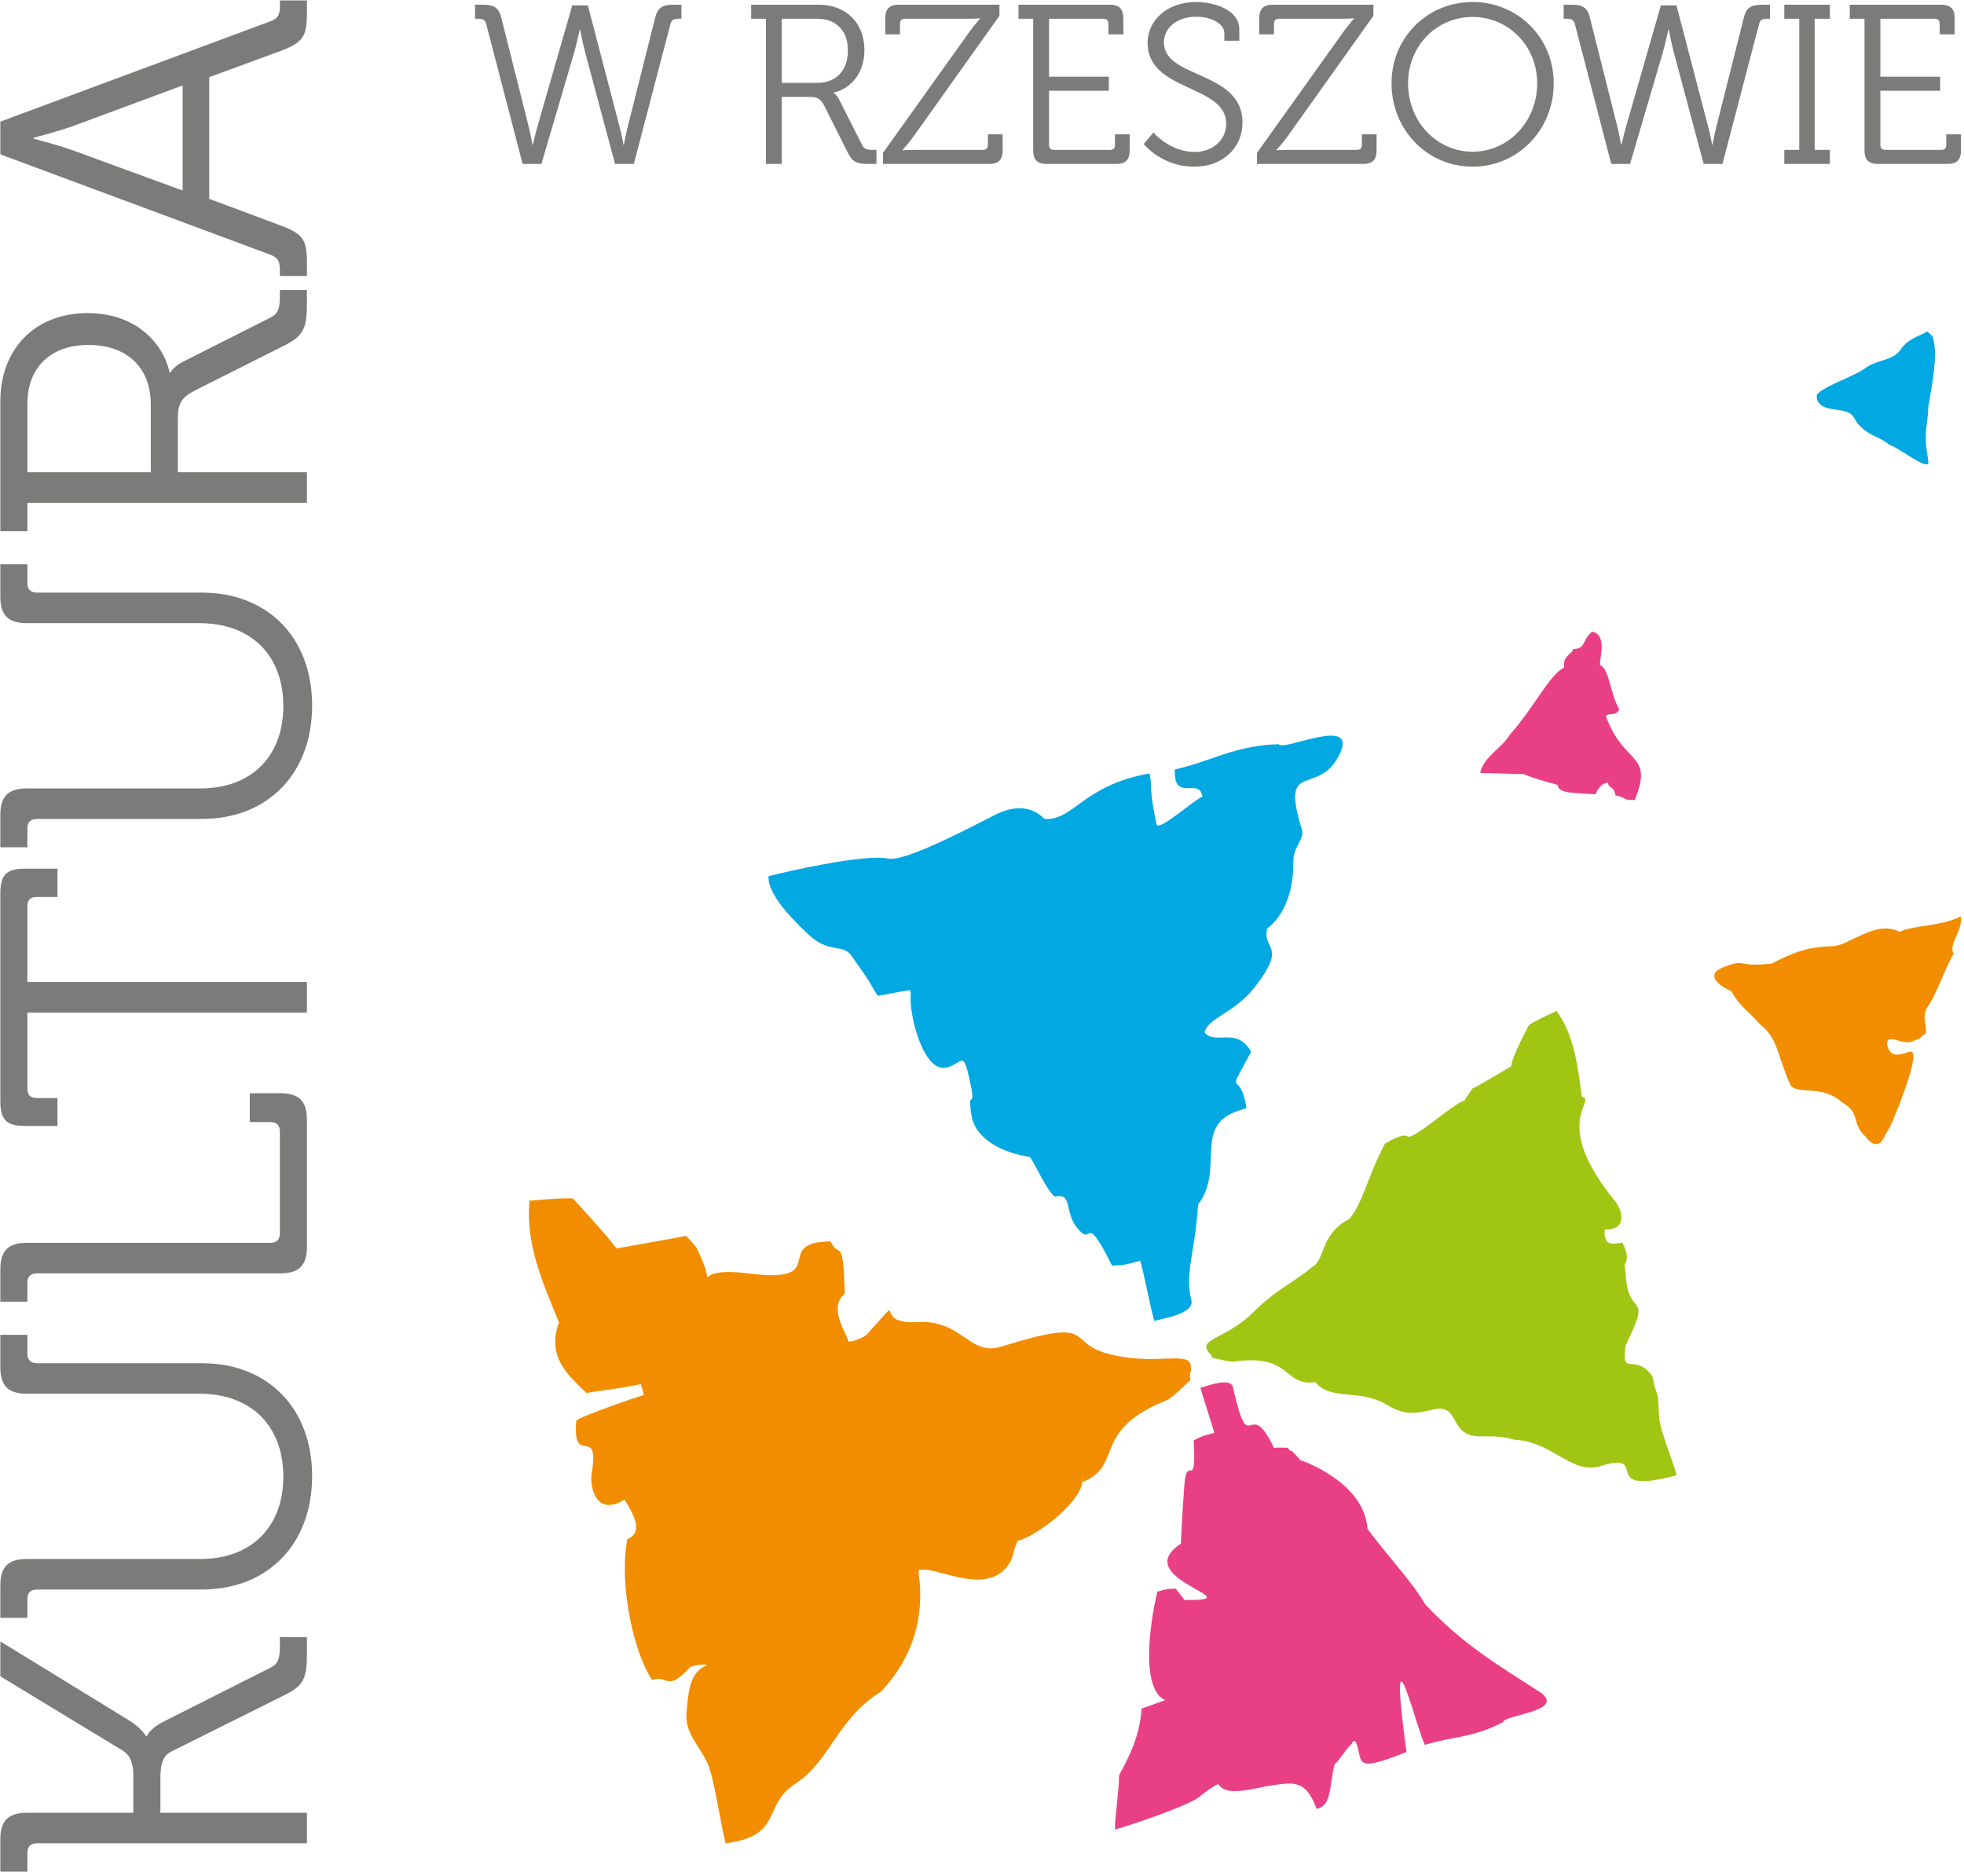 <?xml version="1.0" encoding="UTF-8" standalone="no"?>
<!DOCTYPE svg PUBLIC "-//W3C//DTD SVG 1.1//EN" "http://www.w3.org/Graphics/SVG/1.1/DTD/svg11.dtd">
<svg width="100%" height="100%" viewBox="0 0 380 363" version="1.1" xmlns="http://www.w3.org/2000/svg" xmlns:xlink="http://www.w3.org/1999/xlink" xml:space="preserve" xmlns:serif="http://www.serif.com/" style="fill-rule:evenodd;clip-rule:evenodd;stroke-linejoin:round;stroke-miterlimit:2;">
    <g transform="matrix(2.667,0,0,2.667,-522.122,-857.442)">
        <path d="M327.569,350.16C327.547,351.343 328.955,351.09 329.742,351.38C330.328,351.58 330.271,351.992 330.713,352.417C331.556,353.227 332.101,353.142 332.877,353.799C333.456,353.907 335.811,355.829 335.666,354.972C335.281,352.7 335.598,352.73 335.668,350.98C335.892,349.658 336.384,347.266 336.009,346.019C335.946,345.809 335.671,345.612 335.544,345.531C335.37,345.806 334.253,345.939 333.645,346.881C333.055,347.671 332.148,347.557 331.228,348.108C330.465,348.765 327.974,349.521 327.569,350.16" style="fill:rgb(1,168,226);"/>
    </g>
    <g transform="matrix(2.667,0,0,2.667,-522.122,-613.619)">
        <path d="M332.279,312.886C332.169,313.036 331.724,313.373 331.106,312.531C330.042,311.556 330.78,310.812 329.412,310.06C327.97,308.716 326.194,309.546 325.66,308.793C324.661,306.546 324.769,305.402 323.458,304.397C322.71,303.507 322.02,303.151 321.369,301.986C320.228,301.458 319.538,300.726 320.841,300.229C322.493,299.599 321.614,300.254 324.283,299.994C326.455,298.848 327.431,298.786 328.688,298.721C329.835,298.757 331.862,296.744 333.587,297.688C334.385,297.217 336.678,297.283 338.013,296.554C338.208,297.583 337.082,298.574 337.502,299.287C337.086,299.858 336.39,301.854 335.736,302.952C335.114,303.729 335.53,304.268 335.494,305.027C334.638,305.68 335.555,305.191 334.474,305.642C333.784,305.93 332.509,304.894 332.701,305.956C333.033,307.214 334.289,306.171 334.501,306.405C334.997,306.952 332.96,311.752 332.842,311.912C332.725,312.071 332.361,312.775 332.279,312.886" style="fill:rgb(242,141,0);"/>
    </g>
    <g transform="matrix(2.667,0,0,2.667,-522.122,-735.966)">
        <path d="M303.156,332.023L306.344,332.119C307.138,332.495 308.73,332.857 308.791,332.905C308.789,333.496 309.818,333.469 311.534,333.579C311.681,333.12 312.025,332.761 312.441,332.721C312.42,333.173 312.873,332.939 312.967,333.663C313.799,333.784 313.408,334.029 314.372,333.985C315.776,330.528 313.554,331.491 312.276,327.906C312.492,327.6 312.978,327.987 313.247,327.405C312.621,326.439 312.523,324.415 311.839,324.206C311.841,323.584 312.367,321.982 311.261,321.778C310.489,322.456 310.857,323.017 309.881,323.04C309.902,323.389 309.117,323.465 309.246,324.379C308.163,324.916 307.142,327.185 305.301,329.257C304.768,330.198 303.367,330.882 303.156,332.023" style="fill:rgb(233,64,133);"/>
    </g>
    <g transform="matrix(2.667,0,0,2.667,-522.122,-392.637)">
        <path d="M276.669,279.947C277.72,279.665 282.401,278.083 282.897,277.481C282.901,277.477 283.96,276.644 284.163,276.659C284.904,277.753 286.988,276.749 289.129,276.618C290.33,276.546 290.792,277.185 291.292,278.453C292.414,278.212 292.195,276.738 292.597,275.201C292.935,274.982 293.507,273.945 293.855,273.727C293.864,273.58 293.936,273.512 294.106,273.55C294.752,274.923 293.704,275.962 297.803,274.328C296.365,263.542 298.636,273.015 299.147,273.806C301.209,273.17 302.643,273.309 304.83,272.145C304.801,271.649 309.59,271.344 307.42,269.934C304.715,268.175 302.007,266.635 299.165,263.612C298.222,261.971 296.555,260.262 294.977,258.132C294.775,254.801 290.286,253.17 290.086,253.156C289.974,252.933 289.699,252.725 289.52,252.513C289.338,252.412 289.348,252.521 289.211,252.248C288.89,252.267 288.594,252.205 288.192,252.264C286.314,248.274 286.461,253.359 285.217,247.858C285.048,247.112 283.372,247.762 282.863,247.898C283.157,248.995 283.541,249.989 283.86,251.178C282.965,251.418 283.113,251.342 282.369,251.716C282.58,255.348 281.945,252.934 281.729,254.587C281.686,254.919 281.489,257.806 281.441,259.209C277.535,261.785 286.951,263.391 281.671,263.289C281.57,263.048 281.311,262.825 281.071,262.47C280.332,262.495 280.429,262.503 279.732,262.69C279.048,265.622 278.639,269.784 280.293,270.561C280.033,270.672 278.621,271.157 278.596,271.174C278.397,273.954 276.932,275.824 276.949,276.098C276.992,276.808 276.583,279.626 276.669,279.947" style="fill:rgb(233,64,133);"/>
    </g>
    <g transform="matrix(2.667,0,0,2.667,-522.122,-424.682)">
        <path d="M234.193,246.341C233.859,249.413 235.174,252.378 236.324,255.165C235.394,257.715 237.026,259.016 238.307,260.287C238.396,260.255 241.341,259.889 242.267,259.641C242.338,259.908 242.41,260.175 242.482,260.442C242.188,260.5 237.878,261.983 237.581,262.293C237.271,265.834 239.315,262.394 238.688,266.184C238.567,266.911 238.894,269.353 241.07,268.034C242.017,269.467 242.298,270.496 241.276,270.901C240.634,274.448 241.859,279.356 243.081,281.114C244.243,280.702 244.13,282.055 245.808,280.206C245.903,280.1 246.809,279.9 247.089,280.04C245.729,280.518 245.714,282.136 245.577,283.478C245.432,284.889 246.459,285.855 247.068,287.076C247.571,288.084 248.055,291.631 248.412,292.962C252.646,292.415 251.022,290.232 253.473,288.638C256.039,286.97 256.448,283.968 259.736,281.922C261.792,279.654 262.69,277.156 262.511,274.208C262.486,273.809 262.428,273.865 262.421,273.14C263.739,272.787 267.568,275.312 269.123,272.437C269.182,272.328 269.436,271.296 269.603,271.019C270.777,270.768 274.041,268.422 274.295,266.755C277.346,265.55 274.861,263.061 280.384,260.829C280.841,260.644 281.861,259.588 282.131,259.366C281.996,258.455 282.294,259.14 282.131,258.166C281.798,257.301 279.374,258.319 276.129,257.44C272.994,256.591 275.473,254.736 268.388,256.937C266.105,257.646 265.573,254.951 262.307,255.149C258.85,255.359 261.767,252.623 258.647,256.056C258.483,256.237 257.691,256.582 257.336,256.569C257.2,255.986 255.815,254.085 257.052,253.102C256.959,248.737 256.632,250.645 256.032,249.295C251.639,249.339 256.223,252.424 249.995,251.612C245.303,251.001 248.218,253.602 246.29,249.739C246.282,249.722 245.676,248.968 245.508,248.893C245.188,248.989 240.544,249.79 240.491,249.808C239.918,248.961 237.342,246.195 237.335,246.18C236.392,246.114 234.191,246.364 234.193,246.341" style="fill:rgb(242,141,0);"/>
    </g>
    <g transform="matrix(2.667,0,0,2.667,-522.122,-527.771)">
        <path d="M308.693,271.228C309.996,273.008 310.241,275.31 310.525,277.443C311.707,277.746 308.129,279.174 312.996,285.098C313.331,285.504 314,287.13 312.184,287.091C312.11,288.315 312.701,288.149 313.477,288.034C314.085,289.291 313.629,289.457 313.637,289.678C313.809,290.842 313.65,291.63 314.465,292.532C314.876,293.073 314.516,293.754 313.695,295.529C313.388,297.9 314.35,295.942 315.64,297.725C316.17,300.067 315.982,298.159 316.143,300.796C316.192,301.599 317.159,303.964 317.413,304.914C311.476,306.505 315.682,303.069 311.871,304.253C309.785,304.902 308.365,302.429 305.603,302.338C303.522,301.669 302.258,302.814 301.317,300.929C300.285,298.861 299.049,301.441 296.415,299.824C294.431,298.605 292.301,299.544 291.191,298.158C288.876,298.502 289.523,296.076 285.312,296.667C284.964,296.716 283.956,296.428 283.711,296.387C283.469,295.776 283.529,296.306 283.282,295.645C283.179,294.992 285.041,294.756 286.733,293.054C288.368,291.411 289.727,290.876 290.973,289.799C291.908,289.331 291.55,287.384 293.639,286.341C294.638,285.208 294.946,283.317 296.249,280.848C298.98,279.308 296.609,281.665 300.169,278.941C303.124,276.68 301.234,278.724 302.61,276.844C302.843,276.789 305.361,275.261 305.4,275.254C305.452,274.526 306.695,272.262 306.694,272.25C307.253,271.873 308.703,271.242 308.693,271.228" style="fill:rgb(161,197,19);"/>
    </g>
    <g transform="matrix(2.667,0,0,2.667,-522.122,-619.395)">
        <path d="M251.529,295.812C252.903,295.443 258.595,294.175 260.197,294.532C261.421,294.804 266.347,292.169 267.821,291.433C268.251,291.219 270.087,290.182 271.547,291.658C273.686,291.784 274.273,289.243 279.145,288.355C279.385,288.937 279.073,289.358 279.68,292.043C279.814,292.638 282.636,290.055 283.006,290.061C282.814,288.555 280.888,290.514 281.008,288.067C283.761,287.439 285.294,286.344 288.533,286.232C288.825,286.812 294.449,284.026 292.914,287.043C291.359,290.096 288.614,287.256 290.214,292.406C290.446,293.154 289.589,293.607 289.601,294.736C289.638,298.418 287.703,299.58 287.697,299.604C287.319,301.193 289.229,300.76 286.78,303.884C285.323,305.743 283.443,306.051 283.153,307.137C283.958,308.105 285.48,306.678 286.536,308.55C284.571,312.197 285.748,309.589 286.199,312.636L285.666,312.805C282.251,313.89 284.658,317.054 282.688,319.635C282.444,323.284 281.706,324.614 282.2,326.572C282.444,327.543 280.172,327.888 279.507,328.067C279.122,326.632 278.908,325.254 278.491,323.699C277.32,324.013 277.538,324.002 276.45,324.065C274.314,319.812 275.173,322.962 273.848,321.23C272.988,320.109 273.606,318.763 272.285,319.06C271.693,318.54 271.094,317.139 270.498,316.184C268.656,315.908 266.705,315.014 266.285,313.358C265.826,310.785 266.711,313.249 266.09,310.471C265.628,308.403 265.566,309.396 264.493,309.684C262.76,310.147 261.743,305.907 261.838,304.509C261.853,304.291 261.863,304.242 261.773,304.075C261.406,304.118 259.49,304.493 259.449,304.49C259.208,304.133 258.902,303.536 258.573,303.05C258.278,302.614 257.888,302.087 257.57,301.617C256.911,300.642 255.941,301.499 254.363,299.988C253.362,299.031 251.438,297.152 251.529,295.812" style="fill:rgb(1,168,226);"/>
    </g>
    <g transform="matrix(2.667,0,0,2.667,-522.122,-650.841)">
        <path d="M209.02,257.859L201.08,254.949C200.81,254.854 200.515,254.754 200.188,254.653C199.862,254.553 199.551,254.464 199.25,254.379C198.944,254.295 198.696,254.226 198.501,254.174C198.306,254.121 198.206,254.094 198.2,254.094L198.2,254.031C198.206,254.031 198.306,254.005 198.501,253.952C198.696,253.899 198.944,253.831 199.25,253.747C199.551,253.662 199.862,253.567 200.188,253.472C200.515,253.372 200.81,253.272 201.08,253.177L209.02,250.235L209.02,257.859ZM218.037,264.06L218.037,263.016C218.042,262.494 217.994,262.077 217.9,261.766C217.8,261.455 217.62,261.197 217.352,260.997C217.088,260.796 216.703,260.601 216.202,260.422L210.95,258.46L210.95,249.634L216.202,247.704C216.703,247.519 217.088,247.33 217.352,247.118C217.62,246.913 217.8,246.654 217.9,246.333C217.994,246.017 218.042,245.6 218.037,245.078L218.037,244.065L216.075,244.065L216.075,244.445C216.086,244.74 216.044,244.978 215.954,245.157C215.864,245.336 215.669,245.478 215.379,245.584L195.796,252.86L195.796,255.233L215.379,262.51C215.669,262.621 215.864,262.763 215.954,262.947C216.044,263.132 216.086,263.364 216.075,263.649L216.075,264.06L218.037,264.06ZM206.711,278.297L197.758,278.297L197.758,273.33C197.763,272.449 197.937,271.69 198.295,271.057C198.649,270.419 199.155,269.929 199.814,269.581C200.473,269.238 201.264,269.064 202.187,269.059C203.12,269.064 203.921,269.238 204.597,269.581C205.271,269.929 205.794,270.424 206.157,271.062C206.521,271.706 206.705,272.47 206.711,273.361L206.711,278.297ZM218.037,280.511L218.037,278.297L208.672,278.297L208.672,274.563C208.667,274.157 208.693,273.825 208.757,273.567C208.82,273.309 208.947,273.082 209.136,272.892C209.326,272.702 209.616,272.512 210.001,272.317L216.36,269.122C216.724,268.943 217.014,268.763 217.236,268.59C217.457,268.41 217.626,268.21 217.742,267.989C217.858,267.767 217.937,267.503 217.979,267.192C218.021,266.881 218.037,266.501 218.037,266.053L218.037,265.072L216.075,265.072L216.075,265.515C216.081,265.779 216.065,266.006 216.033,266.206C216.001,266.407 215.938,266.575 215.833,266.723C215.727,266.865 215.564,266.992 215.348,267.097L209.02,270.292C208.809,270.403 208.641,270.514 208.509,270.63C208.377,270.746 208.282,270.846 208.224,270.925C208.16,271.004 208.135,271.047 208.135,271.052L208.071,271.052C207.95,270.498 207.739,269.971 207.428,269.459C207.116,268.948 206.711,268.489 206.21,268.083C205.714,267.678 205.124,267.35 204.438,267.113C203.758,266.876 202.983,266.754 202.123,266.749C201.153,266.754 200.283,266.913 199.508,267.223C198.727,267.535 198.063,267.973 197.51,268.542C196.961,269.111 196.534,269.786 196.239,270.567C195.949,271.342 195.796,272.201 195.796,273.14L195.796,282.568L197.758,282.568L197.758,280.511L218.037,280.511ZM210.412,303.448C211.62,303.443 212.711,303.242 213.692,302.852C214.673,302.462 215.511,301.898 216.217,301.175C216.924,300.448 217.462,299.583 217.842,298.576C218.221,297.569 218.411,296.451 218.416,295.223C218.411,293.994 218.221,292.876 217.842,291.874C217.462,290.872 216.924,290.008 216.217,289.285C215.511,288.563 214.673,288.009 213.692,287.619C212.711,287.229 211.62,287.034 210.412,287.028L198.453,287.028C198.216,287.028 198.043,286.965 197.926,286.844C197.81,286.728 197.758,286.554 197.758,286.333L197.758,284.972L195.796,284.972L195.796,287.313C195.791,287.988 195.944,288.479 196.249,288.79C196.561,289.095 197.051,289.248 197.726,289.243L210.254,289.243C211.514,289.248 212.595,289.501 213.502,289.992C214.409,290.487 215.105,291.178 215.59,292.08C216.075,292.976 216.323,294.036 216.329,295.254C216.323,296.472 216.075,297.526 215.59,298.423C215.11,299.314 214.42,300.005 213.523,300.49C212.627,300.981 211.556,301.228 210.317,301.233L197.726,301.233C197.051,301.228 196.561,301.381 196.249,301.687C195.944,301.998 195.791,302.489 195.796,303.164L195.796,305.504L197.758,305.504L197.758,304.144C197.758,303.923 197.81,303.749 197.926,303.627C198.043,303.511 198.216,303.448 198.453,303.448L210.412,303.448ZM218.037,317.495L218.037,315.28L197.758,315.28L197.758,309.807C197.752,309.57 197.805,309.396 197.916,309.28C198.021,309.164 198.2,309.111 198.453,309.111L199.94,309.111L199.94,307.055L197.599,307.055C197.146,307.049 196.792,307.107 196.529,307.218C196.26,307.334 196.076,307.518 195.959,307.788C195.849,308.051 195.791,308.405 195.796,308.858L195.796,323.917C195.791,324.365 195.849,324.724 195.959,324.987C196.076,325.251 196.26,325.441 196.529,325.557C196.792,325.668 197.146,325.72 197.599,325.72L199.94,325.72L199.94,323.696L198.453,323.696C198.2,323.696 198.021,323.632 197.916,323.516C197.805,323.395 197.752,323.221 197.758,323L197.758,317.495L218.037,317.495ZM216.107,336.414C216.782,336.419 217.272,336.266 217.583,335.96C217.889,335.649 218.042,335.159 218.037,334.484L218.037,325.277C218.042,324.603 217.889,324.112 217.583,323.801C217.272,323.495 216.782,323.342 216.107,323.348L213.892,323.348L213.892,325.436L215.379,325.436C215.616,325.436 215.79,325.499 215.907,325.615C216.018,325.736 216.075,325.91 216.075,326.132L216.075,333.503C216.075,333.724 216.018,333.899 215.907,334.02C215.79,334.136 215.616,334.199 215.379,334.199L197.726,334.199C197.051,334.194 196.561,334.347 196.249,334.653C195.944,334.964 195.791,335.454 195.796,336.129L195.796,338.47L197.758,338.47L197.758,337.109C197.758,336.888 197.81,336.714 197.926,336.593C198.043,336.477 198.216,336.414 198.453,336.414L216.107,336.414ZM210.412,359.351C211.62,359.345 212.711,359.145 213.692,358.755C214.673,358.364 215.511,357.8 216.217,357.078C216.924,356.35 217.462,355.485 217.842,354.478C218.221,353.471 218.411,352.354 218.416,351.125C218.411,349.897 218.221,348.779 217.842,347.776C217.462,346.775 216.924,345.91 216.217,345.188C215.511,344.465 214.673,343.912 213.692,343.521C212.711,343.131 211.62,342.936 210.412,342.931L198.453,342.931C198.216,342.931 198.043,342.868 197.926,342.746C197.81,342.63 197.758,342.457 197.758,342.235L197.758,340.874L195.796,340.874L195.796,343.216C195.791,343.89 195.944,344.381 196.249,344.692C196.561,344.998 197.051,345.151 197.726,345.145L210.254,345.145C211.514,345.151 212.595,345.404 213.502,345.894C214.409,346.39 215.105,347.08 215.59,347.982C216.075,348.879 216.323,349.939 216.329,351.157C216.323,352.374 216.075,353.429 215.59,354.325C215.11,355.216 214.42,355.907 213.523,356.392C212.627,356.883 211.556,357.131 210.317,357.136L197.726,357.136C197.051,357.131 196.561,357.284 196.249,357.589C195.944,357.9 195.791,358.391 195.796,359.066L195.796,361.407L197.758,361.407L197.758,360.046C197.758,359.825 197.81,359.651 197.926,359.53C198.043,359.414 198.216,359.351 198.453,359.351L210.412,359.351ZM218.037,377.763L218.037,375.549L207.407,375.549L207.407,373.112C207.402,372.796 207.423,372.506 207.46,372.243C207.496,371.979 207.575,371.752 207.692,371.557C207.813,371.362 207.992,371.204 208.229,371.088L216.36,367.038C216.729,366.859 217.024,366.685 217.252,366.505C217.472,366.326 217.641,366.131 217.757,365.91C217.868,365.683 217.948,365.419 217.985,365.109C218.021,364.797 218.037,364.418 218.037,363.97L218.037,362.799L216.075,362.799L216.075,363.432C216.081,363.706 216.065,363.943 216.033,364.143C216.001,364.349 215.938,364.523 215.833,364.671C215.727,364.813 215.564,364.94 215.348,365.045L207.692,368.905C207.338,369.089 207.069,369.258 206.885,369.422C206.7,369.585 206.579,369.717 206.516,369.822C206.452,369.923 206.421,369.975 206.426,369.98L206.363,369.98C206.363,369.975 206.326,369.923 206.247,369.812C206.168,369.701 206.036,369.564 205.857,369.39C205.677,369.216 205.435,369.037 205.129,368.842L195.796,363.115L195.796,365.646L204.654,371.024C204.966,371.22 205.176,371.473 205.287,371.794C205.398,372.111 205.45,372.48 205.445,372.891L205.445,375.549L197.726,375.549C197.051,375.543 196.561,375.696 196.249,376.002C195.944,376.313 195.791,376.803 195.796,377.478L195.796,379.82L197.758,379.82L197.758,378.459C197.758,378.237 197.81,378.063 197.926,377.943C198.043,377.826 198.216,377.763 198.453,377.763L218.037,377.763ZM331.035,254.927C331.032,255.277 331.112,255.532 331.271,255.694C331.432,255.853 331.687,255.932 332.038,255.929L337.033,255.929C337.384,255.932 337.638,255.853 337.8,255.694C337.959,255.532 338.038,255.277 338.035,254.927L338.035,253.777L336.967,253.777L336.967,254.549C336.967,254.672 336.934,254.763 336.874,254.823C336.811,254.88 336.721,254.91 336.606,254.91L332.547,254.91C332.432,254.91 332.342,254.88 332.278,254.823C332.218,254.763 332.185,254.672 332.185,254.549L332.185,250.621L336.523,250.621L336.523,249.602L332.185,249.602L332.185,245.396L336.129,245.396C336.244,245.396 336.335,245.423 336.398,245.483C336.458,245.543 336.491,245.634 336.491,245.757L336.491,246.529L337.575,246.529L337.575,245.379C337.578,245.028 337.499,244.774 337.34,244.612C337.178,244.453 336.924,244.374 336.573,244.377L329.967,244.377L329.967,245.396L331.035,245.396L331.035,254.927ZM325.218,255.929L328.521,255.929L328.521,254.91L327.42,254.91L327.42,245.396L328.521,245.396L328.521,244.377L325.218,244.377L325.218,245.396L326.302,245.396L326.302,254.91L325.218,254.91L325.218,255.929ZM312.663,255.929L314.027,255.929L316.393,247.877C316.448,247.688 316.5,247.496 316.547,247.299C316.596,247.105 316.64,246.921 316.678,246.754C316.716,246.584 316.746,246.448 316.771,246.343C316.793,246.242 316.804,246.187 316.804,246.184L316.837,246.184C316.837,246.187 316.848,246.242 316.87,246.346C316.889,246.453 316.916,246.59 316.952,246.762C316.987,246.932 317.029,247.116 317.072,247.313C317.119,247.513 317.165,247.704 317.215,247.893L319.368,255.929L320.732,255.929L323.394,245.757C323.435,245.604 323.506,245.505 323.605,245.459C323.706,245.412 323.838,245.39 324.002,245.396L324.183,245.396L324.183,244.377L323.673,244.377C323.402,244.374 323.175,244.396 322.991,244.445C322.808,244.495 322.657,244.588 322.545,244.725C322.43,244.862 322.342,245.064 322.276,245.33L320.271,253.3C320.222,253.503 320.178,253.694 320.137,253.883C320.099,254.07 320.066,254.223 320.044,254.343C320.022,254.467 320.008,254.527 320.008,254.532L319.976,254.532C319.976,254.527 319.965,254.467 319.945,254.343C319.923,254.223 319.893,254.07 319.855,253.883C319.814,253.694 319.768,253.503 319.713,253.3L317.396,244.426L316.262,244.426L313.715,253.3C313.66,253.503 313.608,253.694 313.561,253.883C313.515,254.07 313.476,254.223 313.446,254.343C313.419,254.467 313.402,254.527 313.402,254.532L313.37,254.532C313.37,254.527 313.359,254.467 313.34,254.343C313.318,254.223 313.29,254.07 313.252,253.883C313.216,253.694 313.172,253.503 313.123,253.3L311.118,245.33C311.055,245.064 310.965,244.862 310.853,244.725C310.737,244.588 310.59,244.495 310.406,244.445C310.223,244.396 309.993,244.374 309.722,244.377L309.212,244.377L309.212,245.396L309.409,245.396C309.565,245.39 309.697,245.412 309.801,245.459C309.902,245.505 309.976,245.604 310.017,245.757L312.663,255.929ZM297.923,250.079C297.925,249.394 298.049,248.759 298.289,248.175C298.53,247.592 298.862,247.083 299.289,246.647C299.716,246.212 300.215,245.875 300.779,245.631C301.343,245.39 301.954,245.267 302.606,245.264C303.255,245.267 303.863,245.39 304.427,245.631C304.991,245.875 305.487,246.212 305.914,246.647C306.344,247.083 306.679,247.592 306.92,248.175C307.163,248.759 307.287,249.394 307.289,250.079C307.287,250.78 307.163,251.432 306.92,252.032C306.679,252.634 306.344,253.158 305.914,253.609C305.487,254.059 304.991,254.409 304.427,254.658C303.863,254.91 303.255,255.039 302.606,255.042C301.954,255.039 301.343,254.91 300.779,254.658C300.215,254.409 299.716,254.059 299.289,253.609C298.862,253.158 298.53,252.634 298.289,252.032C298.049,251.432 297.925,250.78 297.923,250.079ZM296.723,250.079C296.726,250.758 296.824,251.402 297.018,252.007C297.213,252.615 297.489,253.168 297.849,253.67C298.205,254.171 298.626,254.606 299.117,254.973C299.604,255.34 300.144,255.622 300.733,255.822C301.321,256.022 301.946,256.124 302.606,256.126C303.263,256.124 303.885,256.022 304.474,255.822C305.063,255.622 305.599,255.34 306.09,254.973C306.58,254.606 307.002,254.171 307.36,253.67C307.72,253.168 307.996,252.615 308.191,252.007C308.388,251.402 308.486,250.758 308.489,250.079C308.486,249.413 308.388,248.783 308.191,248.189C307.996,247.598 307.72,247.058 307.36,246.568C307.002,246.081 306.58,245.656 306.09,245.3C305.599,244.944 305.063,244.667 304.474,244.475C303.885,244.281 303.263,244.183 302.606,244.179C301.946,244.183 301.321,244.281 300.733,244.475C300.144,244.667 299.604,244.944 299.117,245.3C298.626,245.656 298.205,246.081 297.849,246.568C297.489,247.058 297.213,247.598 297.018,248.189C296.824,248.783 296.726,249.413 296.723,250.079ZM286.962,255.929L294.636,255.929C294.987,255.932 295.241,255.853 295.403,255.694C295.562,255.532 295.641,255.277 295.638,254.927L295.638,253.777L294.57,253.777L294.57,254.549C294.57,254.672 294.537,254.763 294.477,254.823C294.414,254.88 294.324,254.91 294.209,254.91L289.229,254.91C288.942,254.913 288.728,254.919 288.586,254.927C288.446,254.938 288.375,254.943 288.375,254.943L288.375,254.91C288.378,254.908 288.419,254.864 288.501,254.773C288.583,254.683 288.69,254.56 288.819,254.401C288.947,254.245 289.084,254.064 289.229,253.859L295.408,245.182L295.408,244.377L288.128,244.377C287.778,244.374 287.523,244.453 287.362,244.612C287.203,244.774 287.123,245.028 287.126,245.379L287.126,246.529L288.194,246.529L288.194,245.757C288.194,245.634 288.227,245.543 288.287,245.483C288.35,245.423 288.441,245.396 288.556,245.396L293.157,245.396C293.436,245.393 293.647,245.387 293.787,245.379C293.927,245.368 293.995,245.363 293.995,245.363L293.995,245.396C293.992,245.396 293.951,245.442 293.872,245.532C293.795,245.623 293.691,245.746 293.565,245.905C293.439,246.061 293.302,246.242 293.157,246.448L286.962,255.124L286.962,255.929ZM278.745,254.483C278.745,254.489 278.798,254.543 278.899,254.653C279.003,254.763 279.153,254.899 279.353,255.061C279.553,255.223 279.803,255.387 280.098,255.548C280.394,255.71 280.734,255.847 281.12,255.957C281.506,256.066 281.936,256.121 282.41,256.126C282.955,256.124 283.44,256.039 283.872,255.872C284.303,255.705 284.669,255.472 284.973,255.179C285.277,254.886 285.508,254.546 285.669,254.165C285.828,253.782 285.91,253.374 285.91,252.938C285.907,252.465 285.825,252.054 285.666,251.703C285.505,251.353 285.291,251.051 285.02,250.794C284.749,250.539 284.445,250.314 284.105,250.123C283.768,249.931 283.417,249.756 283.059,249.597C282.7,249.438 282.35,249.279 282.013,249.123C281.673,248.964 281.369,248.795 281.098,248.611C280.827,248.425 280.613,248.211 280.452,247.967C280.293,247.724 280.211,247.436 280.208,247.105C280.208,246.855 280.263,246.62 280.367,246.398C280.473,246.176 280.627,245.979 280.83,245.806C281.032,245.634 281.281,245.497 281.574,245.398C281.868,245.3 282.199,245.25 282.574,245.248C282.842,245.248 283.1,245.278 283.341,245.338C283.582,245.398 283.798,245.481 283.985,245.587C284.174,245.697 284.321,245.823 284.431,245.968C284.538,246.113 284.592,246.275 284.595,246.448L284.595,246.99L285.68,246.99L285.68,246.168C285.677,245.867 285.603,245.604 285.464,245.379C285.321,245.157 285.135,244.968 284.902,244.815C284.672,244.662 284.418,244.538 284.141,244.442C283.864,244.35 283.588,244.284 283.311,244.24C283.037,244.199 282.785,244.179 282.558,244.179C282.021,244.183 281.539,244.262 281.103,244.415C280.671,244.569 280.301,244.782 279.992,245.053C279.679,245.327 279.444,245.64 279.277,245.995C279.11,246.351 279.027,246.732 279.025,247.137C279.027,247.581 279.11,247.97 279.271,248.302C279.43,248.63 279.644,248.918 279.915,249.164C280.186,249.408 280.49,249.624 280.83,249.813C281.166,250.002 281.517,250.178 281.876,250.342C282.237,250.503 282.585,250.67 282.922,250.835C283.262,251.002 283.566,251.186 283.837,251.385C284.108,251.586 284.321,251.815 284.483,252.078C284.642,252.342 284.724,252.648 284.727,253.004C284.724,253.314 284.667,253.593 284.549,253.845C284.431,254.097 284.267,254.313 284.059,254.494C283.85,254.675 283.609,254.814 283.333,254.91C283.059,255.009 282.76,255.058 282.443,255.058C282.078,255.055 281.739,255.006 281.432,254.91C281.122,254.817 280.846,254.699 280.602,254.56C280.358,254.42 280.15,254.283 279.98,254.144C279.808,254.004 279.676,253.886 279.589,253.793C279.498,253.697 279.452,253.648 279.452,253.645L278.745,254.483ZM270.726,254.927C270.723,255.277 270.803,255.532 270.961,255.694C271.123,255.853 271.378,255.932 271.728,255.929L276.724,255.929C277.074,255.932 277.329,255.853 277.491,255.694C277.65,255.532 277.729,255.277 277.726,254.927L277.726,253.777L276.658,253.777L276.658,254.549C276.658,254.672 276.625,254.763 276.565,254.823C276.502,254.88 276.412,254.91 276.297,254.91L272.238,254.91C272.123,254.91 272.032,254.88 271.969,254.823C271.909,254.763 271.876,254.672 271.876,254.549L271.876,250.621L276.215,250.621L276.215,249.602L271.876,249.602L271.876,245.396L275.82,245.396C275.935,245.396 276.026,245.423 276.088,245.483C276.149,245.543 276.181,245.634 276.181,245.757L276.181,246.529L277.267,246.529L277.267,245.379C277.269,245.028 277.19,244.774 277.03,244.612C276.869,244.453 276.614,244.374 276.264,244.377L269.658,244.377L269.658,245.396L270.726,245.396L270.726,254.927ZM259.831,255.929L267.505,255.929C267.856,255.932 268.11,255.853 268.272,255.694C268.431,255.532 268.51,255.277 268.508,254.927L268.508,253.777L267.439,253.777L267.439,254.549C267.439,254.672 267.407,254.763 267.347,254.823C267.283,254.88 267.193,254.91 267.078,254.91L262.099,254.91C261.811,254.913 261.597,254.919 261.455,254.927C261.315,254.938 261.244,254.943 261.244,254.943L261.244,254.91C261.247,254.908 261.288,254.864 261.37,254.773C261.452,254.683 261.559,254.56 261.688,254.401C261.816,254.245 261.953,254.064 262.099,253.859L268.277,245.182L268.277,244.377L260.998,244.377C260.647,244.374 260.392,244.453 260.231,244.612C260.072,244.774 259.993,245.028 259.995,245.379L259.995,246.529L261.063,246.529L261.063,245.757C261.063,245.634 261.096,245.543 261.157,245.483C261.219,245.423 261.31,245.396 261.425,245.396L266.026,245.396C266.306,245.393 266.516,245.387 266.656,245.379C266.796,245.368 266.864,245.363 266.864,245.363L266.864,245.396C266.862,245.396 266.82,245.442 266.741,245.532C266.664,245.623 266.56,245.746 266.434,245.905C266.308,246.061 266.172,246.242 266.026,246.448L259.831,255.124L259.831,255.929ZM252.485,250.046L252.485,245.396L255.065,245.396C255.523,245.398 255.917,245.489 256.246,245.675C256.577,245.859 256.832,246.121 257.012,246.464C257.19,246.806 257.281,247.217 257.284,247.696C257.281,248.181 257.19,248.598 257.012,248.948C256.832,249.299 256.575,249.57 256.243,249.759C255.909,249.948 255.512,250.043 255.049,250.046L252.485,250.046ZM251.335,255.929L252.485,255.929L252.485,251.065L254.424,251.065C254.635,251.062 254.808,251.076 254.942,251.109C255.076,251.142 255.194,251.207 255.292,251.306C255.391,251.405 255.49,251.555 255.591,251.755L257.251,255.058C257.344,255.247 257.437,255.398 257.527,255.513C257.621,255.628 257.725,255.716 257.84,255.776C257.955,255.836 258.092,255.877 258.253,255.899C258.414,255.921 258.612,255.929 258.845,255.929L259.355,255.929L259.355,254.91L259.124,254.91C258.987,254.913 258.87,254.905 258.765,254.889C258.661,254.872 258.573,254.839 258.497,254.784C258.423,254.729 258.357,254.645 258.303,254.532L256.643,251.246C256.585,251.136 256.528,251.049 256.467,250.98C256.407,250.912 256.355,250.862 256.314,250.832C256.273,250.799 256.251,250.786 256.249,250.786L256.249,250.753C256.536,250.69 256.81,250.58 257.076,250.419C257.341,250.257 257.579,250.046 257.79,249.786C258.001,249.529 258.171,249.222 258.294,248.866C258.418,248.512 258.481,248.11 258.483,247.663C258.481,247.159 258.398,246.707 258.237,246.305C258.075,245.9 257.848,245.555 257.552,245.267C257.256,244.982 256.906,244.76 256.5,244.607C256.098,244.456 255.651,244.377 255.164,244.377L250.267,244.377L250.267,245.396L251.335,245.396L251.335,255.929ZM233.686,255.929L235.05,255.929L237.416,247.877C237.471,247.688 237.523,247.496 237.569,247.299C237.619,247.105 237.663,246.921 237.701,246.754C237.739,246.584 237.769,246.448 237.794,246.343C237.816,246.242 237.827,246.187 237.827,246.184L237.86,246.184C237.86,246.187 237.871,246.242 237.893,246.346C237.912,246.453 237.939,246.59 237.975,246.762C238.01,246.932 238.052,247.116 238.095,247.313C238.142,247.513 238.189,247.704 238.238,247.893L240.39,255.929L241.754,255.929L244.416,245.757C244.458,245.604 244.529,245.505 244.627,245.459C244.729,245.412 244.86,245.39 245.024,245.396L245.205,245.396L245.205,244.377L244.696,244.377C244.425,244.374 244.197,244.396 244.014,244.445C243.831,244.495 243.68,244.588 243.568,244.725C243.452,244.862 243.365,245.064 243.299,245.33L241.294,253.3C241.245,253.503 241.201,253.694 241.16,253.883C241.122,254.07 241.089,254.223 241.067,254.343C241.045,254.467 241.031,254.527 241.031,254.532L240.999,254.532C240.999,254.527 240.987,254.467 240.968,254.343C240.947,254.223 240.916,254.07 240.878,253.883C240.837,253.694 240.79,253.503 240.736,253.3L238.419,244.426L237.285,244.426L234.738,253.3C234.683,253.503 234.631,253.694 234.585,253.883C234.538,254.07 234.499,254.223 234.469,254.343C234.442,254.467 234.426,254.527 234.426,254.532L234.392,254.532C234.392,254.527 234.382,254.467 234.362,254.343C234.34,254.223 234.313,254.07 234.275,253.883C234.239,253.694 234.195,253.503 234.146,253.3L232.141,245.33C232.078,245.064 231.988,244.862 231.875,244.725C231.76,244.588 231.613,244.495 231.429,244.445C231.245,244.396 231.016,244.374 230.744,244.377L230.235,244.377L230.235,245.396L230.432,245.396C230.588,245.39 230.72,245.412 230.824,245.459C230.925,245.505 230.999,245.604 231.04,245.757L233.686,255.929Z" style="fill:rgb(123,123,122);fill-rule:nonzero;"/>
    </g>
</svg>
